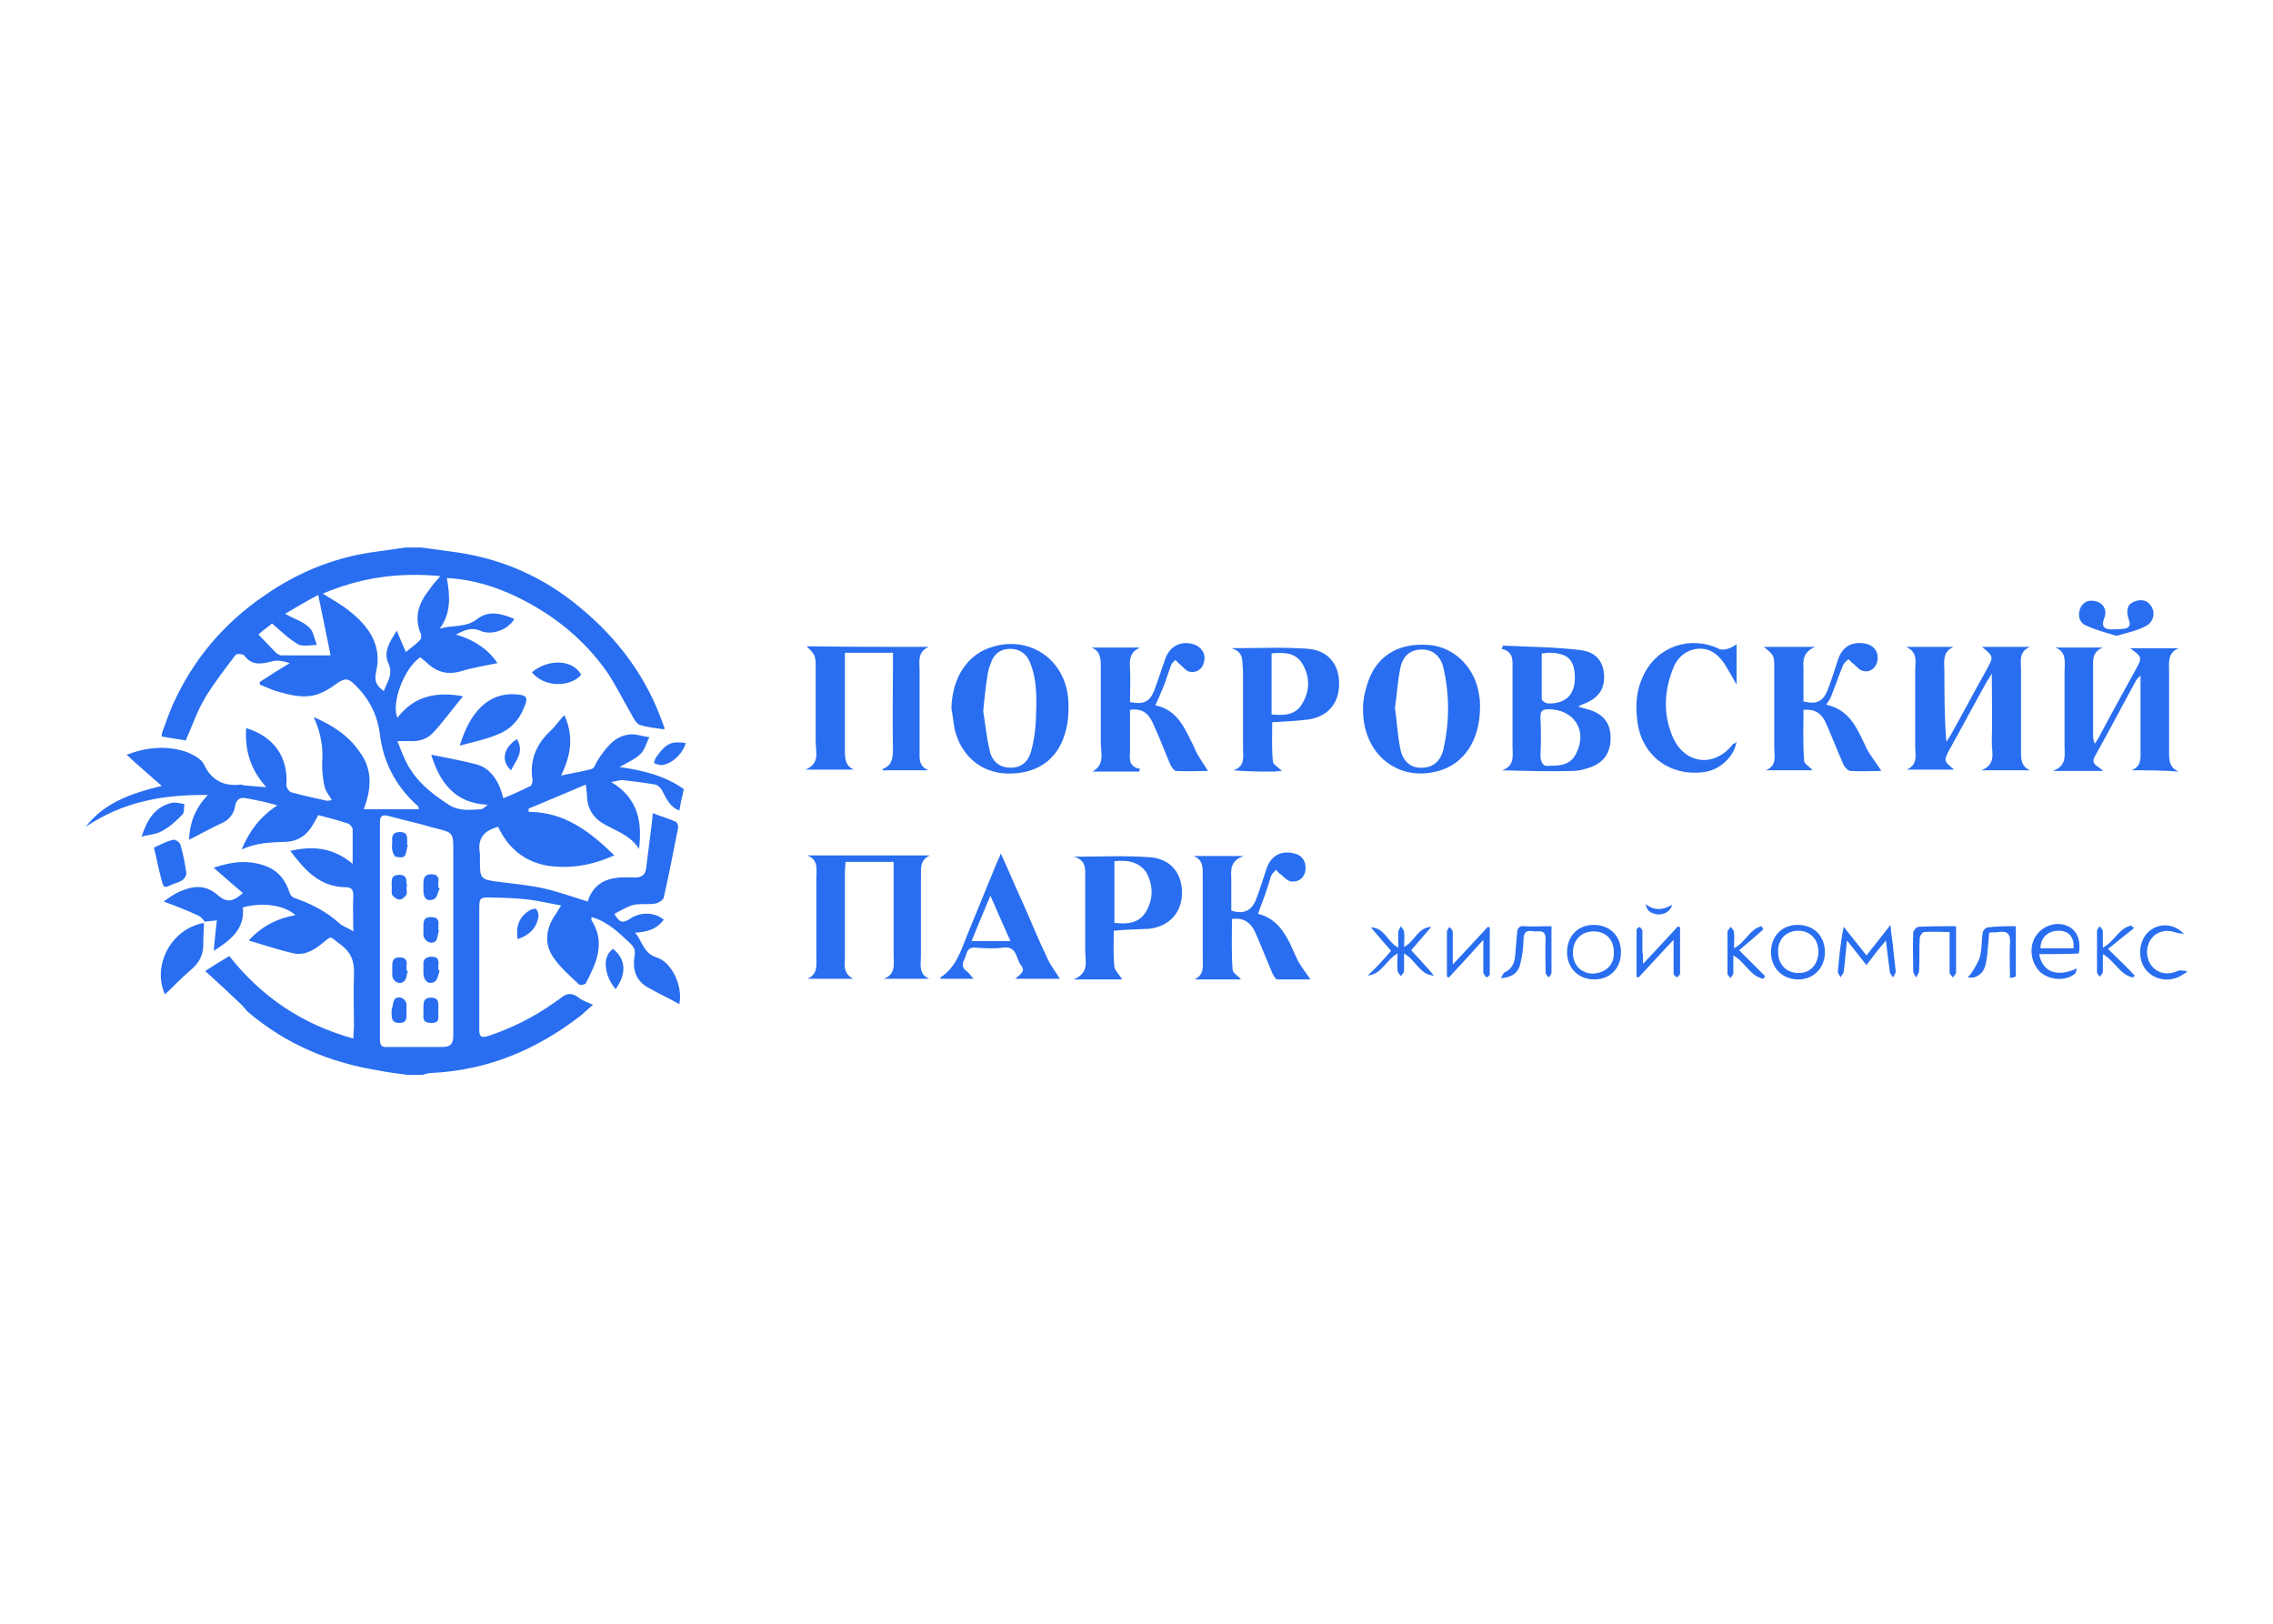 <?xml version="1.0" encoding="utf-8"?>
<!-- Generator: Adobe Illustrator 27.9.0, SVG Export Plug-In . SVG Version: 6.00 Build 0)  -->
<svg version="1.1" id="Слой_1" xmlns="http://www.w3.org/2000/svg" xmlns:xlink="http://www.w3.org/1999/xlink" x="0px" y="0px"
	 viewBox="0 0 350 250" style="enable-background:new 0 0 350 250;" xml:space="preserve">
<style type="text/css">
	.st0{fill:#296EF0;}
</style>
<g>
	<path class="st0" d="M64.9,84.3c1.5,0.2,2.9,0.4,4.4,0.6c7.5,0.9,14.3,3.8,20.1,8.7c5.8,4.8,10.2,10.7,12.7,17.9
		c0.1,0.2,0.1,0.3,0.2,0.5c0,0.1,0,0.2,0,0.3c-1.3-0.2-2.6-0.3-3.8-0.7c-0.5-0.2-0.9-0.9-1.2-1.5c-1.3-2.2-2.4-4.5-3.8-6.6
		c-3.5-5-8.2-8.8-13.7-11.5c-3.3-1.6-6.9-2.8-11-3c0.5,2.7,0.7,5.4-1.1,7.8c1.9-0.6,4-0.1,5.8-1.5c1.8-1.4,3.8-0.8,5.7,0
		c-1,1.7-3.5,2.6-5.3,1.8c-1.4-0.6-2.5,0-3.7,0.6c2.8,0.8,5,2.3,6.4,4.4c-1.9,0.4-3.9,0.7-5.8,1.3c-1.9,0.5-3.4,0.1-4.8-1.1
		c-0.4-0.4-0.9-0.8-1.3-1.1c-2.5,1.7-4.5,7.1-3.5,9.3c2.7-3.5,6.2-4,10.1-3.3c-1.6,1.9-3,3.9-4.6,5.6c-0.9,1-2.2,1.4-3.6,1.3
		c-0.5,0-1.1,0-1.9,0c0.4,1,0.7,1.9,1.1,2.7c1.4,3.2,4,5.3,6.8,7.1c1.5,1,3.2,0.8,4.9,0.7c0.4,0,0.7-0.4,1.1-0.7
		c-5.1-0.2-7.4-3.5-8.7-7.7c2.4,0.5,4.8,0.9,7,1.5c1.8,0.5,2.9,1.9,3.6,3.6c0.2,0.5,0.3,0.9,0.5,1.6c1.5-0.6,2.8-1.2,4.2-1.9
		c0.2-0.1,0.3-0.6,0.3-0.9c-0.5-3.1,0.6-5.6,2.9-7.7c0.7-0.7,1.3-1.6,2-2.3c1.5,3.3,1,6.2-0.5,9.3c1.8-0.4,3.3-0.6,4.7-1
		c0.4-0.1,0.6-0.8,0.9-1.3c1.2-1.8,2.5-3.7,4.8-4c1-0.2,2.1,0.3,3.2,0.4c-0.5,0.9-0.7,2-1.4,2.6c-0.8,0.8-2,1.3-3.2,2
		c3.7,0.5,7.1,1.4,9.9,3.4c-0.3,1.2-0.5,2.2-0.7,3.3c-1.3-0.5-1.9-1.6-2.5-2.8c-0.2-0.5-0.7-1.1-1.2-1.2c-1.7-0.3-3.4-0.5-5.1-0.7
		c-0.4,0-0.9,0.2-1.7,0.3c4.2,2.5,4.8,6.2,4.3,10.3c-1.4-2.2-3.7-2.8-5.7-4c-1.4-0.9-2.2-2.2-2.3-3.9c0-0.5-0.1-1.1-0.2-2
		c-3.1,1.3-5.9,2.5-8.8,3.7c0,0.2,0,0.3,0,0.5c5.5,0,9.4,3,13.2,6.7c-3.4,1.5-6.7,2.1-10.2,1.6c-3.7-0.6-6.2-2.8-7.7-6
		c-2.3,0.6-3.2,1.9-2.8,4.1c0,0.3,0,0.5,0,0.8c0,3.2,0,3.2,3.1,3.6c2.3,0.3,4.6,0.5,6.8,1c2.2,0.5,4.4,1.3,6.7,2
		c0.6-2,2-3.3,4.2-3.6c1-0.2,2.1-0.1,3.1-0.1c1.1,0,1.6-0.5,1.7-1.5c0.3-2.4,0.6-4.7,0.9-7.1c0-0.3,0.1-0.7,0.1-1.3
		c1.3,0.5,2.4,0.8,3.5,1.3c0.3,0.1,0.5,0.7,0.4,1c-0.7,3.6-1.4,7.2-2.2,10.7c-0.1,0.4-0.8,0.8-1.2,0.9c-1.1,0.2-2.3,0-3.4,0.2
		c-1.1,0.3-2,0.9-3,1.4c0.8,1.4,1.3,1.5,2.5,0.7c1.5-1,3.7-1,5.1,0.2c-1.1,1.5-2.6,1.9-4.4,2c1.1,1.3,1.3,3.2,3.3,3.8
		c2.3,0.7,4.1,4.4,3.5,7.2c-1.6-0.9-3.3-1.7-4.9-2.6c-1.9-1.1-2.3-2.9-2-4.8c0.2-0.9-0.1-1.4-0.6-1.9c-1.8-1.7-3.5-3.4-6-4.1
		c0,0.2-0.1,0.4,0,0.5c2.2,3.5,0.7,6.6-0.9,9.7c-0.1,0.2-0.9,0.3-1,0.2c-1.4-1.3-2.9-2.6-4-4.2c-1.5-2.2-1.1-4.6,0.4-6.7
		c0.2-0.3,0.4-0.7,0.8-1.3c-1.8-0.3-3.4-0.7-5-0.9c-1.8-0.2-3.7-0.3-5.5-0.3c-2.1-0.1-2.1,0-2.1,2c0,5.4,0,10.8,0,16.2
		c0,0.7,0,1.4,0,2.2c0,1.1,0.4,1.2,1.4,0.9c3.6-1.2,7-2.9,10.1-5.1c0.3-0.2,0.7-0.5,1-0.7c0.9-0.8,1.8-0.9,2.8-0.1
		c0.6,0.5,1.4,0.7,2.2,1.1c-0.6,0.5-1.2,1.1-1.8,1.6c-6.8,5.3-14.4,8.5-23.1,8.9c-0.5,0-0.9,0.2-1.4,0.3c-0.7,0-1.4,0-2.2,0
		c-1.5-0.2-3.1-0.4-4.6-0.7c-7.4-1.2-14.1-4-19.9-8.9c-0.4-0.3-0.7-0.8-1.1-1.2c-1.8-1.7-3.6-3.4-5.6-5.2c1.4-0.9,2.5-1.6,3.7-2.3
		c5,6.3,11.2,10.5,19.1,12.7c0-0.8,0.1-1.3,0.1-1.8c0-2.6-0.1-5.3,0-7.9c0.1-2-0.3-3.5-2.1-4.8c-1.8-1.3-1.1-1.5-3.1,0.1
		c-1.2,0.9-2.5,1.6-4,1.3c-2.3-0.5-4.6-1.3-7-2c1.9-2.1,4.3-3.4,7.2-3.9c-1.8-1.6-5.1-2-8.1-1.2c0.3,3.3-1.8,5-4.5,6.7
		c0.2-1.8,0.3-3.3,0.5-4.7c-0.6,0.1-1.2,0.1-1.9,0.2l0.1,0.1c-0.3-0.4-0.6-0.8-1-1c-1.7-0.8-3.5-1.5-5.4-2.2
		c0.7-0.5,1.5-1.1,2.4-1.5c2-0.9,4-1.2,5.9,0.5c1.4,1.2,2.3,1.1,3.9-0.3c-1.4-1.2-2.8-2.4-4.5-3.9c2.9-1,5.4-1.2,7.9-0.3
		c2,0.7,3.2,2.2,3.8,4.2c0.1,0.3,0.4,0.6,0.6,0.7c2.6,0.9,5,2.1,7,3.9c0.5,0.5,1.3,0.7,2.2,1.3c0-2-0.1-3.8,0-5.5
		c0-1-0.3-1.3-1.3-1.3c-3.8-0.1-6.1-2.5-8.4-5.6c3.6-0.8,6.6-0.5,9.6,2c0-2,0-3.7,0-5.3c0-0.3-0.4-0.8-0.7-0.9
		c-1.5-0.5-3-0.9-4.6-1.3c-0.3,0.6-0.6,1.1-0.9,1.6c-0.9,1.5-2.2,2.4-3.9,2.5c-2.4,0.1-4.7,0.1-7,1.2c1.2-2.9,2.9-5.1,5.5-6.8
		c-1.6-0.5-3.2-0.8-4.8-1.1c-1-0.2-1.5,0.2-1.7,1.2c-0.2,1.3-1,2.2-2.2,2.7c-1.7,0.8-3.3,1.7-4.9,2.5c0.1-2.4,0.8-4.7,2.9-6.9
		c-7-0.1-13.2,1.1-18.8,4.9c2.9-3.8,7.2-5.2,11.7-6.3c-1.9-1.7-3.6-3.1-5.4-4.8c3.2-1.2,6.1-1.4,9-0.5c1.1,0.4,2.5,1.1,2.9,2
		c1.2,2.5,3.1,3.4,5.7,3.1c0.1,0,0.2,0,0.3,0.1c1.1,0.1,2.2,0.2,3.6,0.3c-2.5-2.8-3.3-5.7-3.1-9.1c4.3,1.3,6.5,4.5,6.2,8.8
		c0,0.4,0.4,1,0.8,1.1c1.8,0.5,3.7,0.9,5.5,1.3c0.2,0,0.4-0.1,0.7-0.1c-0.4-0.7-0.9-1.3-1.1-2c-0.3-1.2-0.4-2.4-0.4-3.6
		c0.2-2.5-0.2-4.8-1.3-7.2c3,1.3,5.4,2.9,7.1,5.4c2,2.7,1.8,5.7,0.6,8.8c3,0,5.7,0,8.5,0c-0.1-0.3,0-0.4-0.1-0.4
		c-0.1-0.1-0.2-0.3-0.4-0.4c-3.1-2.9-5-6.5-5.5-10.7c-0.4-3.2-1.8-5.8-4.2-8c-0.9-0.8-1.5-0.5-2.4,0.1c-0.9,0.7-1.9,1.3-3,1.7
		c-2.2,0.7-4.3,0.1-6.4-0.5c-0.9-0.3-1.7-0.7-2.5-1c0-0.1,0-0.3,0-0.4c1.5-1,3.1-2,4.6-2.9c-0.9-0.3-1.8-0.5-2.6-0.3
		c-1.6,0.4-3.2,0.8-4.4-0.9c-0.2-0.2-1.1-0.3-1.3-0.1c-1.6,2.1-3.3,4.3-4.7,6.6c-1.2,2-2,4.3-3,6.6c-1.2-0.2-2.4-0.4-3.7-0.6
		c0-0.2,0-0.5,0.1-0.7c0.5-1.4,1-2.8,1.6-4.2c3.1-6.9,7.8-12.5,14.1-16.8c5.3-3.7,11.1-6,17.5-6.8c1.4-0.2,2.8-0.4,4.2-0.6
		C63.5,84.3,64.2,84.3,64.9,84.3z M69.8,144.5c0-4.5,0-9,0-13.4c0-2.9,0-2.9-2.8-3.6c-0.9-0.2-1.7-0.5-2.6-0.7
		c-1.6-0.4-3.2-0.8-4.7-1.2c-0.9-0.2-1.2,0.1-1.2,1c0,11.1,0,22.3,0,33.4c0,0.8,0.2,1.3,1.1,1.2c2.8,0,5.7,0,8.5,0
		c1.3,0,1.7-0.5,1.7-1.8C69.8,154.5,69.8,149.5,69.8,144.5z M49.7,91.4c1.6,1,2.9,1.7,4,2.6c3.1,2.4,5.2,5.4,4.2,9.5
		c-0.3,1.4,0.1,2.1,1.2,2.9c0.5-1.4,1.5-2.5,0.7-4.3c-0.8-1.7,0.2-3.3,1.3-5c0.5,1.2,0.9,2.2,1.4,3.3c0.8-0.7,1.6-1.2,2.2-1.9
		c0.2-0.2,0.2-0.7,0.1-0.9c-1.1-2.6-0.3-4.8,1.3-6.8c0.4-0.6,0.9-1.2,1.7-2.1C61.4,88.1,55.6,88.9,49.7,91.4z M39.8,97.7
		c1,1,1.8,1.9,2.6,2.7c0.2,0.2,0.6,0.5,0.9,0.5c2.6,0,5.2,0,7.6,0c-0.6-2.9-1.2-6-1.9-9.3c-1.7,0.9-3.4,1.9-5.1,2.9
		c1.4,0.8,2.8,1.2,3.7,2.1c0.7,0.6,0.8,1.8,1.2,2.7c-1,0-2.1,0.3-2.9-0.1c-1.4-0.8-2.6-2-4-3.2C41.3,96.5,40.4,97.1,39.8,97.7z"/>
	<path class="st0" d="M336.7,149.7c-0.4,0.2-0.8,0.5-1.2,0.7c-1.9,0.9-4.2,0.3-5.3-1.4c-1.1-1.7-0.8-4.3,0.7-5.6
		c1.5-1.3,3.8-1.3,5.4,0.4c-0.4-0.1-0.8-0.1-1.2-0.2c-2.3-0.9-4.4,0.5-4.5,2.9c0,2.6,2.3,4.1,4.7,3c0.4-0.2,0.9,0,1.4,0
		C336.7,149.5,336.7,149.6,336.7,149.7z"/>
	<path class="st0" d="M293.5,99.6c2.4,0,4.9,0,7.3,0c-1.8,0.8-1.4,2.4-1.4,3.7c0,3.6,0,7.2,0.3,10.9c0.2-0.3,0.4-0.6,0.6-0.9
		c1.9-3.4,3.7-6.8,5.6-10.2c1.1-2,1.1-2-0.7-3.5c2.6,0,5,0,7.4,0c-1.8,0.7-1.4,2.2-1.4,3.6c0,4.2,0,8.3,0,12.5c0,1.2,0,2.3,1.4,2.9
		c-2.4,0-4.8,0-7.5,0c2.3-0.9,1.6-2.7,1.6-4.3c0.1-3.4,0-6.8,0-10.6c-0.4,0.7-0.6,1-0.8,1.3c-1.9,3.4-3.7,6.8-5.6,10.2
		c-1,1.9-1.1,1.9,0.6,3.3c-2.5,0-4.9,0-7.3,0c1.8-0.8,1.3-2.3,1.3-3.7c0-3.8,0-7.7,0-11.5C294.9,102,295.4,100.4,293.5,99.6z"/>
	<path class="st0" d="M328.2,118.6c1.6-0.6,1.4-1.9,1.4-3.2c0-3.7,0-7.4,0-11.4c-0.4,0.4-0.6,0.6-0.7,0.8c-2.1,3.8-4.1,7.7-6.3,11.6
		c-0.8,1.4,0.6,1.5,1.2,2.3c-2.5,0-4.9,0-7.7,0c2.2-0.8,1.8-2.4,1.8-3.9c0-3.8,0-7.6,0-11.4c0-1.4,0.4-3-1.4-3.7c2.4,0,4.9,0,7.3,0
		c-2,0.8-1.4,2.5-1.5,3.9c0,3.2,0,6.3,0,9.5c0,0.4,0,0.9,0.3,1.4c0.2-0.4,0.5-0.8,0.7-1.2c1.8-3.4,3.7-6.8,5.5-10.1
		c1.1-2,1.1-2-0.8-3.4c2.6,0,5.1,0,7.5,0c-1.8,0.7-1.5,2.3-1.5,3.7c0,4.1,0,8.1,0,12.2c0,1.3,0,2.5,1.5,3.1
		C333.1,118.6,330.7,118.6,328.2,118.6z"/>
	<path class="st0" d="M143,99.6c-1.8,0.8-1.4,2.3-1.4,3.7c0,4,0,8,0,12.1c0,1.3-0.2,2.6,1.4,3.2c-2.4,0-4.7,0-7.1,0c0,0,0-0.2,0-0.2
		c1.4-0.5,1.6-1.6,1.6-3c-0.1-4.4,0-8.9,0-13.3c0-0.5,0-1,0-1.6c-2.5,0-4.8,0-7.4,0c0,0.5,0,1,0,1.4c0,4.5,0,9,0,13.6
		c0,1.2,0,2.4,1.4,3c-2.4,0-4.8,0-7.5,0c2.3-0.9,1.6-2.7,1.6-4.3c0-3.7,0-7.3,0-11c0-2.3,0-2.3-1.4-3.7
		C130.5,99.6,136.8,99.6,143,99.6z"/>
	<path class="st0" d="M131.4,150.7c-2.4,0-4.7,0-7.1,0c1.7-0.7,1.4-2.2,1.4-3.5c0-4,0-8,0-11.9c0-1.4,0.4-2.9-1.4-3.6
		c6.3,0,12.6,0,18.9,0c-1.8,0.8-1.3,2.4-1.4,3.7c0,3.9,0,7.9,0,11.8c0,1.3-0.4,2.8,1.3,3.5c-2.4,0-4.7,0-7.1,0
		c2-0.6,1.6-2.3,1.6-3.7c0-4.7,0-9.5,0-14.3c-2.5,0-4.8,0-7.4,0c0,0.5-0.1,0.9-0.1,1.4c0,4.5,0,9.1,0,13.6
		C130,148.9,130,150,131.4,150.7z"/>
	<path class="st0" d="M243,108.8c0.8,0.2,1.3,0.4,1.8,0.5c2.1,0.7,3.1,2,3.2,4c0.1,2.4-0.9,4-3,4.8c-0.9,0.3-1.8,0.6-2.8,0.6
		c-3.6,0.1-7.1,0-10.9-0.1c2-0.7,1.6-2.3,1.6-3.7c0-4,0-8,0-11.9c0-1.3,0.2-2.7-1.7-3.1c0.1-0.2,0.2-0.3,0.2-0.5c4,0.2,8,0.2,12,0.7
		c2.4,0.3,3.5,1.8,3.6,3.9c0.1,2.2-1,3.6-3.2,4.4C243.6,108.5,243.5,108.5,243,108.8z M238.7,117.9c1.7,0,3.2-0.2,4-1.9
		c1.8-3.5-0.3-6.8-4.3-6.8c-0.9,0-1.2,0.3-1.2,1.2c0.1,2,0.1,4,0,6C237.3,117.5,237.6,118.1,238.7,117.9z M237.4,100.6
		c0,2.4,0,4.7,0,7c0,0.3,0.6,0.7,1,0.7c2.6,0.1,4.1-1.3,4.1-3.9c0-2.8-1.1-3.9-4-3.9C238.2,100.5,237.9,100.6,237.4,100.6z"/>
	<path class="st0" d="M289.7,118.7c-1.5,0-3.1,0.1-4.7,0c-0.4,0-0.9-0.5-1.1-0.9c-1-2.2-1.8-4.4-2.8-6.6c-0.6-1.3-1.6-2.1-3.4-1.9
		c0,2.6-0.1,5.2,0.1,7.8c0,0.5,0.8,0.9,1.3,1.5c-2.4,0-4.8,0-7.2,0c1.8-0.7,1.3-2.3,1.3-3.6c0-4,0-8.1,0-12.1c0-2,0-2-1.6-3.3
		c2.6,0,5,0,7.9,0c-2.4,1-1.7,2.8-1.8,4.3c0,1.4,0,2.8,0,4.1c2,0.5,3,0,3.7-1.7c0.6-1.5,1.1-3.2,1.6-4.7c0.7-2.1,2.2-2.9,4.3-2.5
		c1.3,0.3,2,1.3,1.8,2.6c-0.2,1.1-1.1,1.9-2.2,1.6c-0.6-0.1-1-0.7-1.5-1.1c-0.3-0.2-0.5-0.5-0.8-0.7c-0.3,0.3-0.6,0.5-0.8,0.9
		c-0.7,1.7-1.3,3.5-2,5.2c-0.1,0.2-0.3,0.4-0.6,0.9c3.8,0.8,4.9,4,6.3,6.9C288.2,116.6,289,117.6,289.7,118.7z"/>
	<path class="st0" d="M193.7,140.7c2.5,0.6,3.9,2.4,5,4.7c0.4,0.9,0.8,1.8,1.2,2.6c0.5,0.9,1.2,1.8,1.9,2.8c-1.6,0-3.4,0-5.1,0
		c-0.3,0-0.6-0.6-0.8-1c-0.9-2.1-1.7-4.2-2.6-6.2c-0.6-1.4-1.7-2.4-3.6-2.1c0,2.6-0.1,5.2,0.1,7.8c0,0.5,0.8,0.9,1.3,1.5
		c-2.4,0-4.8,0-7.2,0c1.6-0.7,1.3-2.1,1.3-3.4c0-4.2,0-8.3,0-12.5c0-1.3,0.1-2.5-1.4-3.1c2.4,0,4.8,0,7.7,0
		c-2.3,0.8-1.9,2.4-1.9,3.8c0,1.5,0,3.1,0,4.6c1.8,0.6,3.1,0.1,3.8-1.7c0.6-1.5,1.1-3.2,1.6-4.7c0.7-2.1,2.3-2.9,4.3-2.4
		c1.3,0.3,1.9,1.4,1.7,2.7c-0.2,1.1-1.1,1.8-2.3,1.6c-0.5-0.1-1-0.7-1.4-1c-0.3-0.2-0.6-0.5-0.8-0.8c-0.3,0.3-0.6,0.6-0.8,1
		C195.2,136.7,194.5,138.6,193.7,140.7z"/>
	<path class="st0" d="M186,118.7c-1.5,0-3.2,0.1-4.9,0c-0.3,0-0.7-0.6-0.9-1c-0.9-2.1-1.7-4.3-2.7-6.4c-0.6-1.4-1.6-2.3-3.5-2
		c0,1.4,0,2.8,0,4.3c0,0.7,0,1.4,0,2.2c-0.1,1.2-0.1,2.3,1.6,2.6c-0.1,0.1-0.2,0.3-0.2,0.4c-1.2,0-2.3,0-3.5,0c-1.2,0-2.4,0-3.7,0
		c2-1.1,1.3-2.9,1.3-4.4c0-3.9,0-7.8,0-11.7c0-1.2,0-2.4-1.4-3c2.4,0,4.9,0,7.3,0c0,0,0,0.1,0,0.1c-1.4,0.6-1.5,1.8-1.4,3.1
		c0.1,1.7,0,3.5,0,5.2c2,0.4,3,0,3.7-1.7c0.6-1.6,1.1-3.2,1.7-4.9c0.7-2,2.4-2.9,4.4-2.3c1.2,0.4,1.9,1.4,1.6,2.7
		c-0.2,1.1-1.2,1.8-2.3,1.5c-0.5-0.1-0.9-0.7-1.4-1.1c-0.3-0.2-0.5-0.5-0.7-0.7c-0.3,0.3-0.6,0.5-0.7,0.9c-0.4,1-0.7,2.1-1.1,3.1
		c-0.4,1-0.8,1.9-1.3,3c3.5,0.7,4.6,3.7,6,6.5C184.4,116.4,185.3,117.5,186,118.7z"/>
	<path class="st0" d="M227.9,108.8c0,5.1-2.4,8.8-6.4,9.9c-6,1.7-11.3-2.3-11.6-8.8c-0.1-1.4,0.1-2.8,0.5-4.1
		c1.2-4.6,4.7-6.9,9.6-6.5c4,0.3,7.3,3.6,7.8,8C227.9,107.8,227.9,108.4,227.9,108.8z M214.8,109c0.3,2.1,0.4,4.1,0.8,6.2
		c0.4,2.1,1.7,3.1,3.4,3c1.6,0,2.9-1,3.3-3c0.9-4.1,0.9-8.2,0-12.2c-0.4-2-1.7-3-3.3-3c-1.8,0-3,0.9-3.4,3
		C215.2,105,215.1,107,214.8,109z"/>
	<path class="st0" d="M146.5,109.1c0.1-4.8,2.5-8.4,6.3-9.5c5.8-1.8,11.3,2,11.7,8.2c0.1,1.7,0,3.5-0.5,5.1
		c-1.2,4.2-4.5,6.3-8.9,6.2c-4-0.1-7.1-2.7-8.1-6.8C146.8,111.2,146.7,110.1,146.5,109.1z M151.4,109.5c0.3,1.8,0.5,4,1,6.1
		c0.4,1.8,1.7,2.6,3.2,2.6c1.6,0,2.7-0.8,3.2-2.6c0.4-1.5,0.6-3,0.7-4.5c0.1-3.1,0.3-6.2-0.9-9.1c-0.5-1.3-1.6-2.1-3-2.1
		c-1.5,0-2.5,0.7-3,2.1c-0.2,0.5-0.4,1.1-0.5,1.7C151.8,105.5,151.6,107.3,151.4,109.5z"/>
	<path class="st0" d="M189.6,99.8c4.2,0,8-0.2,11.9,0.1c3.1,0.3,4.8,2.5,4.7,5.6c-0.1,2.9-1.8,4.9-4.9,5.3c-1.7,0.2-3.5,0.3-5.4,0.4
		c0,2-0.1,4,0.1,6c0,0.5,0.8,0.9,1.4,1.5c-0.5,0-0.9,0.1-1.3,0.1c-2,0-4,0-6.2-0.2c1.9-0.6,1.5-2.1,1.5-3.4c0-4,0-8,0-11.9
		C191.2,101.9,191.7,100.4,189.6,99.8z M195.8,100.6c0,3.2,0,6.3,0,9.4c2,0.2,3.8,0.1,4.8-1.8c1.1-1.9,1.1-4,0-5.9
		C199.6,100.5,197.8,100.4,195.8,100.6z"/>
	<path class="st0" d="M171.5,143.3c0,1.9-0.1,3.8,0.1,5.6c0.1,0.6,0.8,1.2,1.2,1.9c-2.3,0-4.6,0-7.5,0c2.5-1,1.8-2.8,1.8-4.4
		c0-3.7,0-7.3,0-11c0-1.4,0.3-3-1.8-3.5c4.2,0,8.1-0.2,11.9,0.1c3.2,0.3,4.9,2.6,4.8,5.7c-0.1,2.8-1.9,4.9-5,5.3
		C175.2,143.1,173.4,143.1,171.5,143.3z M171.6,132.6c0,3.2,0,6.3,0,9.5c2,0.2,3.8,0.1,4.9-1.8c1.1-1.9,1.1-4,0-6
		C175.3,132.6,173.5,132.4,171.6,132.6z"/>
	<path class="st0" d="M267.4,114.2c-0.4,2.4-2.7,4.5-5.3,4.7c-5.2,0.6-9.5-2.8-10-8.1c-0.3-2.4-0.1-4.7,1-6.9
		c2.1-4.4,7.2-6.1,11.6-4c0.4,0.2,0.9,0.1,1.3,0c0.5-0.1,0.9-0.4,1.4-0.7c0,2.1,0,4.1,0,6.2c-0.6-1.1-1.2-2.1-1.8-3.1
		c-0.8-1.2-1.8-2.2-3.3-2.4c-1.8-0.2-3.6,0.7-4.5,2.6c-1.5,3.5-1.8,7.2-0.3,10.8c1.8,4.4,6.5,5,9.4,1.2
		C267.1,114.5,267.2,114.4,267.4,114.2z"/>
	<path class="st0" d="M163.2,150.7c-2.1,0-4.4,0-6.9,0c0.8-0.7,1.7-1.1,0.9-2.1c-0.8-1.1-0.6-3-2.8-2.7c-1.4,0.2-2.8,0.1-4.2,0
		c-1.1-0.1-1.3,0.6-1.5,1.3c-0.3,0.8-0.9,1.5,0.1,2.3c0.4,0.3,0.7,0.7,1.1,1.2c-1.9,0-3.5,0-5.1,0c0-0.1,0-0.2,0-0.2
		c2.5-1.6,3.2-4.3,4.2-6.7c1.5-3.7,3-7.3,4.5-11c0.2-0.4,0.4-0.8,0.6-1.4c1.2,2.6,2.2,5,3.3,7.4c1.3,2.9,2.5,5.9,3.9,8.8
		C161.8,148.7,162.6,149.7,163.2,150.7z M152.5,137.9c-1.1,2.6-2,4.8-2.9,7c2.1,0,3.9,0,6,0C154.5,142.5,153.6,140.4,152.5,137.9z"
		/>
	<path class="st0" d="M70.8,114.8c1.5-5,4.3-8.2,8.6-7.9c1.7,0.1,2,0.5,1.3,2c-0.7,1.9-2.1,3.4-3.9,4.1
		C75,113.8,73,114.2,70.8,114.8z"/>
	<path class="st0" d="M325.9,97.9c-1.6-0.5-3.2-0.9-4.7-1.6c-1-0.4-1.3-1.5-0.9-2.6c0.4-0.9,1.1-1.3,2-1.2c1.4,0.1,2.3,1.3,1.7,2.7
		c-0.5,1.3,0.1,1.7,1.1,1.7c0.7,0,1.3,0,2-0.1c0.8-0.1,1-0.6,0.7-1.4c-0.5-1.5-0.2-2.4,0.9-2.8c1-0.4,2-0.2,2.6,0.8
		c0.6,1,0.3,2.4-0.9,3C329.1,97.1,327.6,97.4,325.9,97.9z"/>
	<path class="st0" d="M214.2,146.4c-1.1-1.3-2.1-2.4-3.1-3.6c2.1,0,2.5,2.2,4.2,3.1c0-0.9,0-1.7,0-2.4c0-0.3,0.3-0.6,0.4-0.9
		c0.2,0.3,0.5,0.6,0.5,0.9c0.1,0.7,0,1.4,0,2.3c1.7-0.9,2.1-3,4.2-3.1c-1,1.2-2,2.3-3.1,3.6c1.2,1.3,2.4,2.6,3.5,3.9
		c-2.2-0.1-2.7-2.3-4.6-3.4c0,1,0,1.9,0,2.7c0,0.3-0.3,0.5-0.5,0.8c-0.2-0.3-0.4-0.5-0.5-0.8c-0.1-0.8,0-1.7,0-2.7
		c-1.8,1-2.4,3.2-4.6,3.4C211.8,149.1,213,147.8,214.2,146.4z"/>
	<path class="st0" d="M314,146.9c0.5,2.8,2.8,3.6,5.8,2.2c-0.1,0.3-0.1,0.7-0.4,0.9c-1.4,1.1-3.8,0.9-5.2-0.3
		c-1.4-1.3-1.8-3.6-0.9-5.3c0.9-1.6,2.8-2.5,4.6-2c1.8,0.5,2.6,2.2,2.2,4.4C318.3,146.9,316.2,146.9,314,146.9z M319.3,146
		c0.1-1.7-0.7-2.7-2.3-2.7c-1.7,0-2.8,1.1-2.8,2.7C315.9,146,317.6,146,319.3,146z"/>
	<path class="st0" d="M287.4,148.6c-1-1.3-1.9-2.4-3-3.8c-0.2,1.8-0.3,3.3-0.5,4.8c0,0.3-0.4,0.6-0.5,0.9c-0.1-0.3-0.4-0.6-0.4-0.9
		c0.2-2.3,0.4-4.5,0.9-6.9c1.1,1.4,2.3,2.9,3.5,4.4c1.2-1.5,2.3-2.9,3.7-4.7c0.1,1.4,0.3,2.4,0.4,3.4c0.1,1.3,0.3,2.5,0.4,3.8
		c0,0.3-0.3,0.6-0.4,0.9c-0.2-0.3-0.5-0.6-0.5-0.9c-0.2-1.5-0.4-2.9-0.6-4.8C289.2,146.2,288.3,147.4,287.4,148.6z"/>
	<path class="st0" d="M276.9,150.8c-2.4,0-4.2-1.7-4.2-4.2c0-2.5,1.7-4.2,4.1-4.2c2.5,0,4.2,1.7,4.2,4.2
		C281,149,279.3,150.8,276.9,150.8z M280,146.5c0-1.9-1.3-3.2-3.1-3.2c-1.9,0-3.2,1.4-3.1,3.3c0,2,1.4,3.3,3.3,3.2
		C278.8,149.8,280,148.4,280,146.5z"/>
	<path class="st0" d="M249.6,146.6c0,2.5-1.7,4.2-4.1,4.2c-2.4,0-4.2-1.7-4.2-4.2c0-2.5,1.7-4.2,4.1-4.2
		C247.9,142.4,249.6,144.1,249.6,146.6z M248.5,146.6c0-1.9-1.2-3.2-3.1-3.2c-1.9,0-3.2,1.3-3.2,3.3c0,1.9,1.3,3.2,3.1,3.2
		C247.3,149.8,248.6,148.5,248.5,146.6z"/>
	<path class="st0" d="M253,148.4c2-2.1,3.7-4,5.4-5.8c0.1,0.1,0.2,0.1,0.3,0.2c0,2.4,0,4.7,0,7.1c0,0.2-0.3,0.4-0.5,0.6
		c-0.2-0.2-0.5-0.4-0.5-0.6c0-1.6,0-3.2,0-5.2c-2,2.1-3.7,4-5.4,5.8c-0.1,0-0.2-0.1-0.3-0.1c0-2.4,0-4.9,0-7.3
		c0-0.1,0.3-0.3,0.5-0.4c0.1,0.2,0.4,0.4,0.4,0.6c0,1.1,0,2.2,0,3.2C253,147,253,147.5,253,148.4z"/>
	<path class="st0" d="M222.8,150.4c0-2.3,0-4.7,0-7c0-0.2,0.3-0.5,0.4-0.7c0.2,0.3,0.5,0.5,0.5,0.8c0,1.5,0,3.1,0,5
		c2-2.1,3.7-4,5.4-5.8c0.1,0,0.2,0.1,0.3,0.1c0,2.4,0,4.8,0,7.2c0,0.2-0.3,0.4-0.5,0.5c-0.2-0.3-0.5-0.5-0.5-0.8c0-1.5,0-3.1,0-5
		c-1.9,2.1-3.6,4-5.3,5.8C223.1,150.5,222.9,150.4,222.8,150.4z"/>
	<path class="st0" d="M310.4,142.6c0,2.7,0,5.2,0,7.7c0,0.1-0.4,0.2-0.9,0.3c0-1.9-0.1-3.7,0-5.4c0.1-1.4-0.4-1.9-1.7-1.7
		c-0.4,0.1-0.9,0-1.5,0.1c-0.1,1.1-0.2,2.3-0.3,3.4c-0.2,1.4-0.3,2.8-1.8,3.4c-0.4,0.2-0.8,0.1-1.2,0.1c0.2-0.3,0.5-0.5,0.7-0.9
		c0.5-0.8,1-1.6,1.2-2.4c0.3-1.2,0.2-2.4,0.4-3.6c0-0.3,0.5-0.8,0.7-0.8C307.5,142.6,308.9,142.6,310.4,142.6z"/>
	<path class="st0" d="M231.1,150.6c0.3-0.5,0.4-0.8,0.6-0.9c1.1-0.5,1.5-1.4,1.6-2.5c0.1-1.2,0.2-2.3,0.3-3.5c0-0.7,0.3-1.2,1.1-1.1
		c1.3,0.1,2.7,0,4.2,0c0,2.5,0,4.9,0,7.2c0,0.2-0.3,0.5-0.4,0.7c-0.2-0.2-0.5-0.5-0.5-0.7c0-1.7-0.1-3.4,0-5.2c0-1-0.4-1.3-1.3-1.2
		c-0.8,0.1-2-0.6-2.1,1.1c0,1.3-0.2,2.6-0.5,3.9C233.8,149.7,232.9,150.5,231.1,150.6z"/>
	<path class="st0" d="M81.9,103.5c2.4-2,6.2-2.1,7.6,0.4C87.7,105.9,83.7,105.8,81.9,103.5z"/>
	<path class="st0" d="M271.5,143.1c-1.2,1.1-2.4,2.1-3.7,3.2c1.4,1.4,2.7,2.7,4,4c-0.1,0.1-0.2,0.3-0.3,0.4c-2-0.4-2.8-2.6-4.6-3.6
		c0,1,0,1.9,0,2.7c0,0.3-0.3,0.5-0.4,0.8c-0.2-0.2-0.5-0.5-0.5-0.7c0-2.1,0-4.2,0-6.4c0-0.3,0.3-0.5,0.5-0.8
		c0.2,0.3,0.5,0.5,0.5,0.8c0.1,0.8,0,1.6,0,2.5c1.8-0.9,2.4-3,4.3-3.4C271.3,142.7,271.4,142.9,271.5,143.1z"/>
	<path class="st0" d="M301.2,142.6c0,2.5,0,4.8,0,7.1c0,0.3-0.3,0.5-0.5,0.8c-0.2-0.3-0.5-0.5-0.5-0.8c0-2,0-4,0-6.2
		c-1.4,0-2.7-0.1-3.9,0c-0.3,0-0.7,0.6-0.7,1c-0.1,1.7,0,3.3-0.1,5c0,0.3-0.3,0.6-0.4,1c-0.2-0.3-0.5-0.6-0.5-0.9c0-2-0.1-4,0-6
		c0-0.3,0.5-0.9,0.8-0.9C297.2,142.6,299.1,142.6,301.2,142.6z"/>
	<path class="st0" d="M323.8,145.9c1.8-0.9,2.4-3,4.4-3.4c0.1,0.2,0.3,0.3,0.4,0.4c-1.3,1-2.6,2.1-4,3.2c1.6,1.6,2.9,2.8,4.1,4.1
		c-0.1,0.1-0.2,0.2-0.2,0.3c-2-0.3-2.8-2.5-4.7-3.6c0,1,0,1.8,0,2.7c0,0.3-0.3,0.5-0.5,0.8c-0.1-0.2-0.4-0.5-0.4-0.7
		c0-2.1,0-4.3,0-6.4c0-0.2,0.3-0.5,0.4-0.7c0.2,0.3,0.5,0.5,0.5,0.8C323.8,144.2,323.8,145,323.8,145.9z"/>
	<path class="st0" d="M94.4,146.1c2,1.6,2.1,3.8,0.4,6.2C93.1,150.3,92.6,147.3,94.4,146.1z"/>
	<path class="st0" d="M105.6,114.4c-0.5,1.7-2.2,3.3-3.8,3.4c-0.4,0-0.7-0.2-1.1-0.3c0.1-0.4,0.2-0.8,0.4-1
		C102.6,114.4,103.4,114.1,105.6,114.4z"/>
	<path class="st0" d="M79.7,144.6c-0.3-1.9,0.2-3.4,1.8-4.4c0.3-0.2,1-0.4,1.1-0.2c0.2,0.3,0.4,0.8,0.3,1.2
		C82.6,142.9,81.5,144,79.7,144.6z"/>
	<path class="st0" d="M79.6,113.8c1.2,2-0.2,3.3-0.9,4.8C77.1,117.2,77.5,115.1,79.6,113.8z"/>
	<path class="st0" d="M253.4,139.2c1.4,1.1,2.7,0.9,4.1,0.1c-0.4,1.2-1.3,1.5-2.3,1.5C254.3,140.6,253.6,140.4,253.4,139.2z"/>
	<path class="st0" d="M31.4,142.1c0,1-0.1,2-0.1,3c0.1,1.8-0.6,3.2-2,4.3c-1.4,1.2-2.6,2.5-3.9,3.7C23.4,148.7,26.3,143,31.4,142.1
		L31.4,142.1z"/>
	<path class="st0" d="M23.7,130.5c1.1-0.5,2-1,3-1.2c0.3-0.1,1,0.4,1.1,0.8c0.4,1.4,0.7,2.9,0.9,4.4c0,0.3-0.3,0.8-0.6,1
		c-0.4,0.3-0.9,0.4-1.4,0.6c-1.5,0.7-1.5,0.7-1.9-0.9C24.4,133.7,24.1,132.1,23.7,130.5z"/>
	<path class="st0" d="M21.8,128.8c0.9-2.7,2.1-4.6,4.7-5.2c0.6-0.1,1.3,0.1,1.9,0.2c-0.1,0.5,0,1.3-0.3,1.6
		c-0.9,0.9-1.8,1.8-2.9,2.4C24.3,128.4,23.2,128.5,21.8,128.8z"/>
	<path class="st0" d="M67.6,143.2c-0.2,0.6-0.2,1.3-0.5,1.7c-0.7,0.6-1.8,0-1.9-0.9c0-0.5,0-1,0-1.5c0-0.9,0.2-1.3,1.2-1.3
		c1.1,0,1.2,0.6,1.1,1.4c0,0.2,0,0.4,0,0.7C67.6,143.1,67.6,143.1,67.6,143.2z"/>
	<path class="st0" d="M62.6,136.6c0,0.4,0.1,0.8,0,1.1c-0.2,0.4-0.7,0.8-1.1,0.8c-0.4,0-0.9-0.4-1.1-0.7c-0.2-0.5,0-1.1-0.1-1.6
		c0-0.9,0-1.5,1.2-1.5c1.1,0,1.1,0.7,1.1,1.4C62.7,136.2,62.7,136.4,62.6,136.6C62.7,136.6,62.6,136.6,62.6,136.6z"/>
	<path class="st0" d="M60.3,155.5c0.2-0.6,0.2-1.3,0.5-1.7c0.7-0.6,1.8,0,1.8,1c0,0.4,0,0.9,0,1.3c0,0.8,0,1.4-1.1,1.4
		c-1,0-1.2-0.5-1.2-1.4c0-0.2,0-0.4,0-0.7C60.4,155.5,60.3,155.5,60.3,155.5z"/>
	<path class="st0" d="M67.7,149.4c-0.2,0.6-0.3,1.4-0.7,1.7c-0.9,0.6-1.7,0-1.8-1.1c0-0.4,0-0.9,0-1.4c-0.1-0.9,0.4-1.3,1.3-1.3
		c1,0,1.1,0.6,1,1.3c0,0.2,0,0.4,0,0.7C67.6,149.4,67.6,149.4,67.7,149.4z"/>
	<path class="st0" d="M67.7,136.8c-0.3,0.6-0.4,1.4-0.8,1.6c-1,0.5-1.7,0-1.7-1.2c0-0.4,0-0.8,0-1.2c0-0.8,0.2-1.4,1.2-1.4
		c1.1,0,1.2,0.6,1.1,1.4c0,0.2,0,0.4,0,0.7C67.6,136.7,67.6,136.7,67.7,136.8z"/>
	<path class="st0" d="M62.8,149.5c-0.2,0.6-0.2,1.3-0.6,1.6c-0.7,0.6-1.8,0-1.8-1c0-0.4,0-0.9,0-1.3c0-0.8,0.1-1.4,1.1-1.4
		c1.1,0,1.2,0.6,1.1,1.4c0,0.2,0,0.4,0,0.7C62.7,149.4,62.8,149.4,62.8,149.5z"/>
	<path class="st0" d="M62.8,130.1c-0.2,0.6-0.2,1.3-0.5,1.7c-0.2,0.3-1,0.2-1.4,0.1c-0.2-0.1-0.4-0.6-0.5-1c-0.1-0.4,0-0.9,0-1.3
		c-0.1-0.9,0.1-1.5,1.2-1.5c1.1,0,1.1,0.7,1.1,1.4c0,0.2,0,0.4,0,0.5C62.7,130.1,62.7,130.1,62.8,130.1z"/>
	<path class="st0" d="M67.5,155.8c-0.1,0.6,0.4,1.7-1,1.7c-0.9,0-1.4-0.2-1.3-1.2c0-0.4,0-0.8,0-1.2c0-0.9,0.1-1.5,1.2-1.5
		c1.1,0,1.1,0.7,1.1,1.4C67.5,155.3,67.5,155.5,67.5,155.8z"/>
</g>
</svg>
